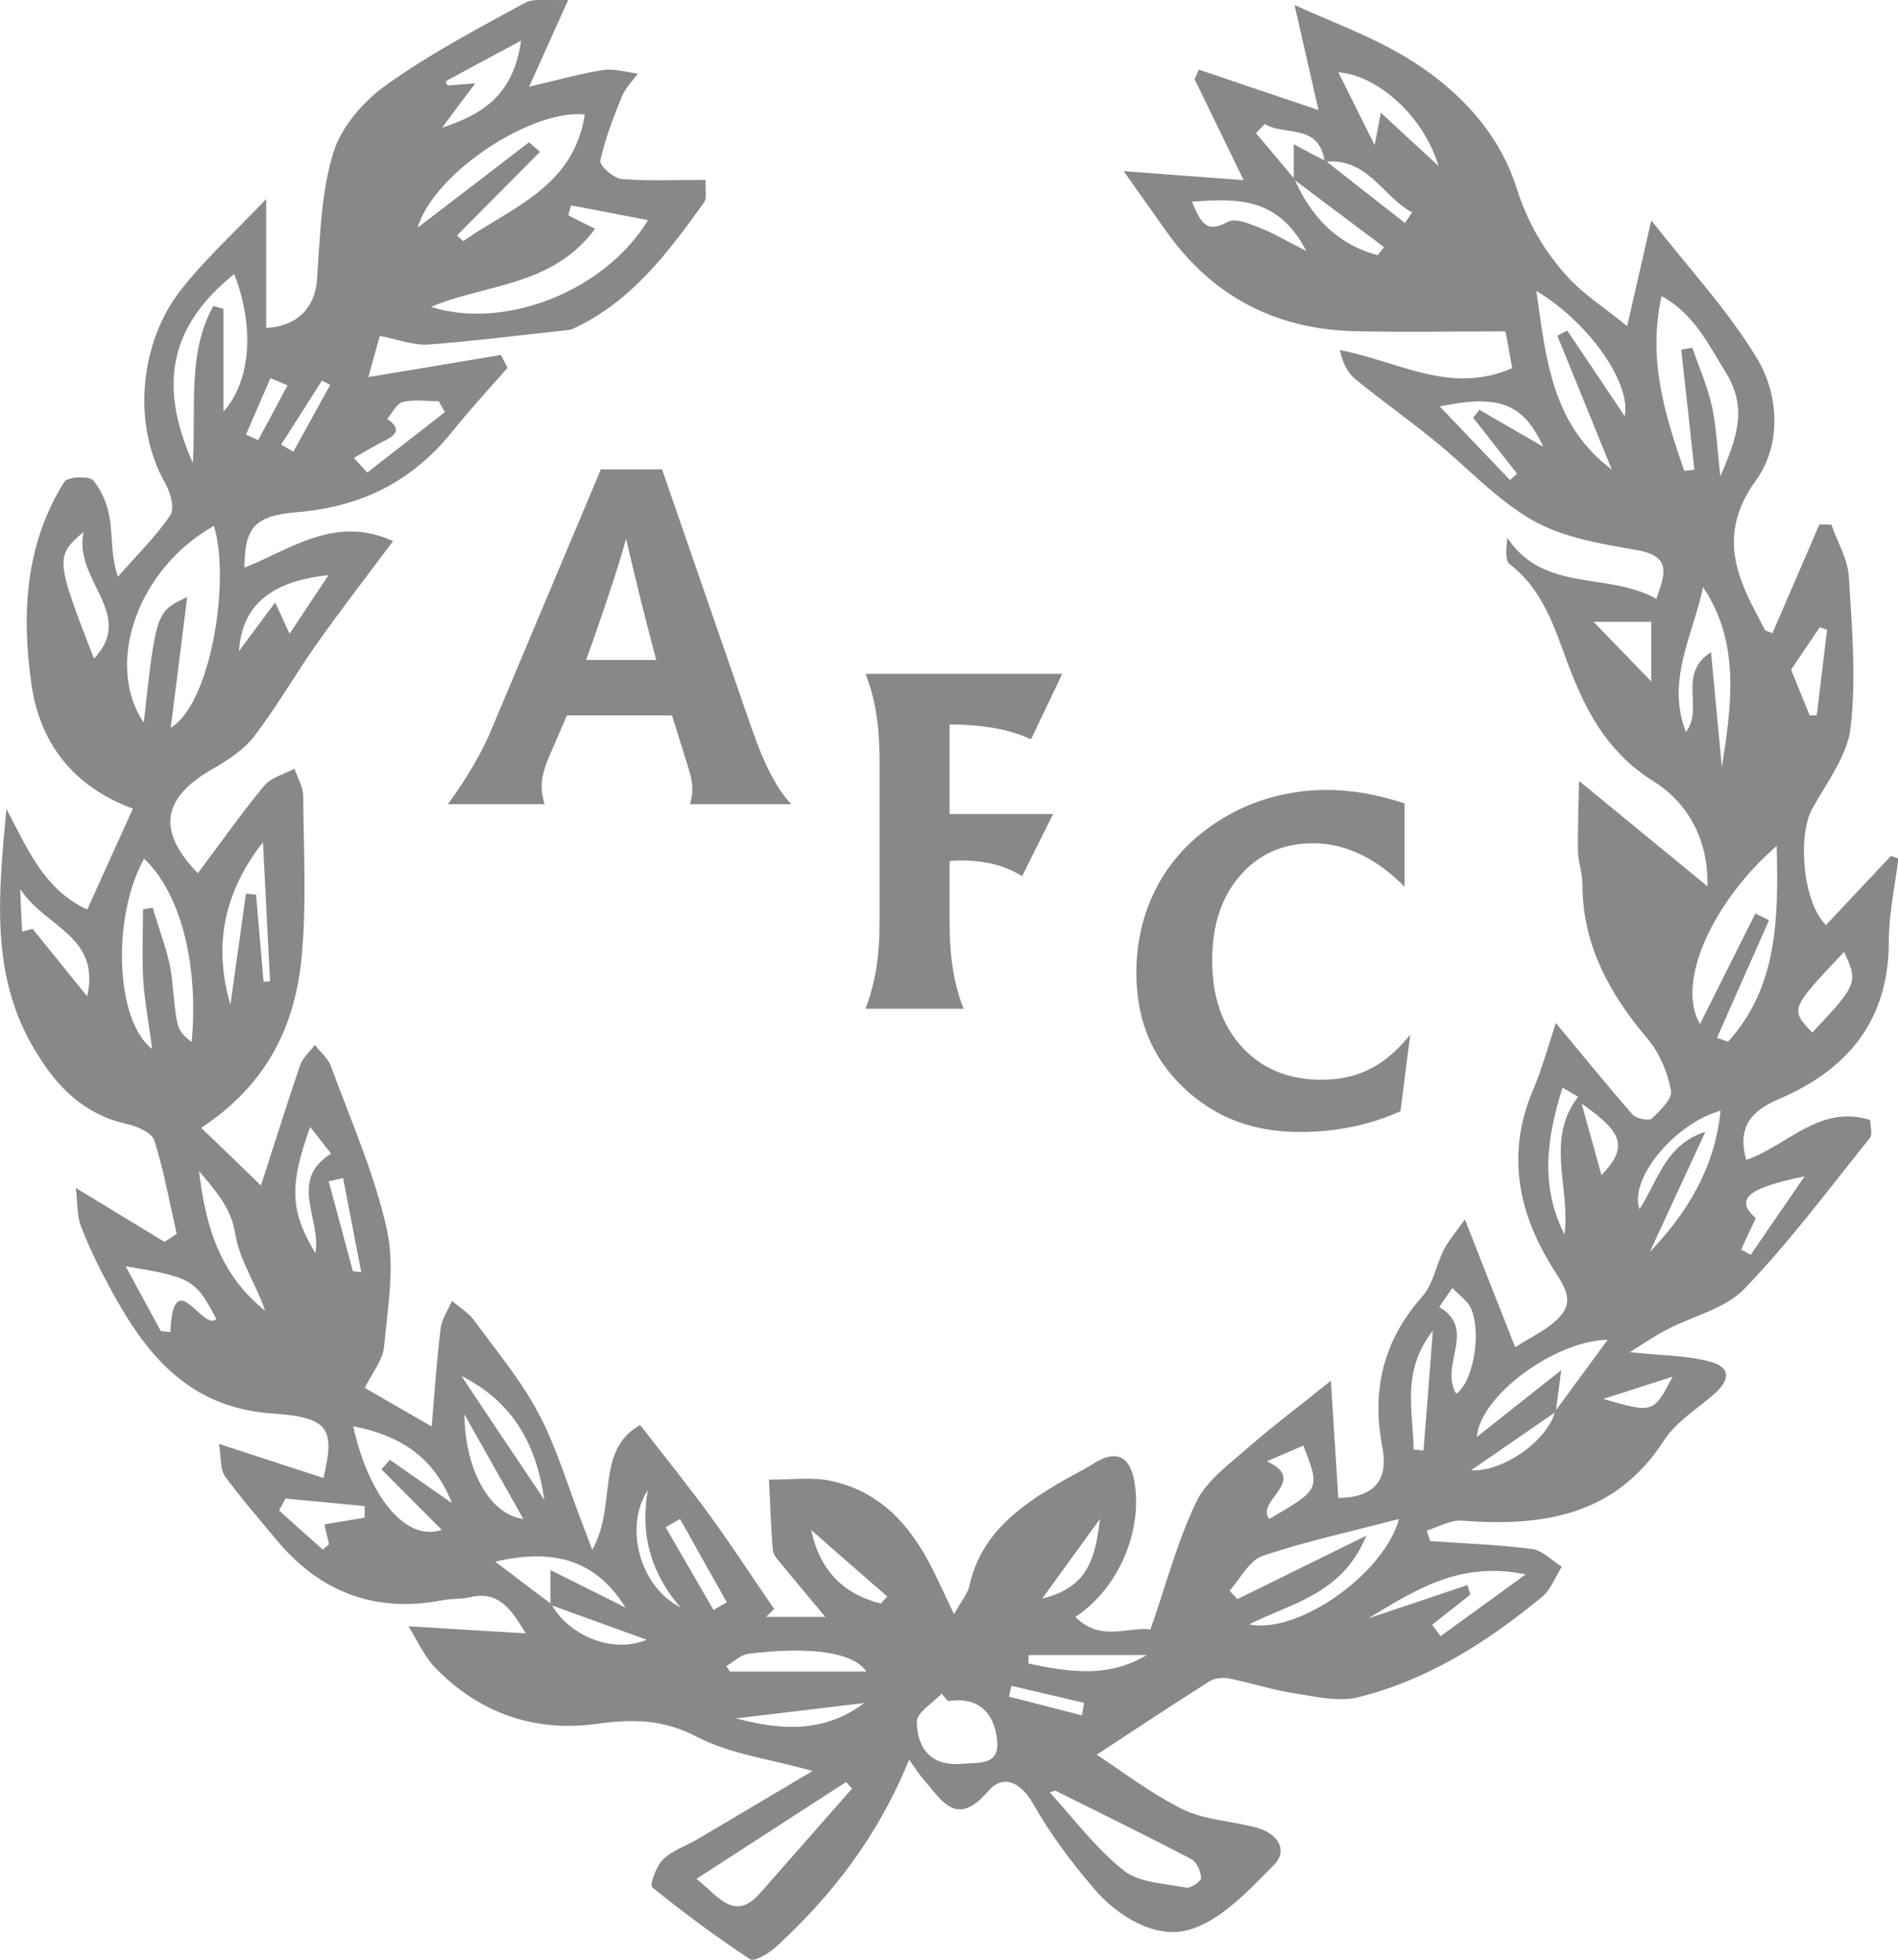 <?xml version="1.0" encoding="utf-8"?>
<!-- Generator: Adobe Illustrator 26.2.1, SVG Export Plug-In . SVG Version: 6.00 Build 0)  -->
<svg version="1.1" id="Layer_1" xmlns="http://www.w3.org/2000/svg" xmlns:xlink="http://www.w3.org/1999/xlink" x="0px" y="0px"
	 viewBox="0 0 1014 1046.7" style="enable-background:new 0 0 1014 1046.7;" xml:space="preserve">
<style type="text/css">
	.st0{clip-path:url(#SVGID_00000166663804315991634820000018018855748171104655_);}
	.st1{clip-path:url(#SVGID_00000079461839944205625280000002274814061970649224_);}
	.st2{clip-path:url(#SVGID_00000037683723922107404250000004375608254501570234_);fill:#888;}
</style>
<g>
	<defs>
		<rect id="SVGID_1_" width="1014" height="1046.7"/>
	</defs>
	<clipPath id="SVGID_00000137122375112049840160000006116777864408742055_">
		<use xlink:href="#SVGID_1_"  style="overflow:visible;"/>
	</clipPath>
	<g style="clip-path:url(#SVGID_00000137122375112049840160000006116777864408742055_);">
		<defs>
			<rect id="SVGID_00000174583912853842230810000001298891862897673915_" y="0" width="1014" height="1046.7"/>
		</defs>
		<clipPath id="SVGID_00000161613320819208994680000010426065218072281484_">
			<use xlink:href="#SVGID_00000174583912853842230810000001298891862897673915_"  style="overflow:visible;"/>
		</clipPath>
		<g style="clip-path:url(#SVGID_00000161613320819208994680000010426065218072281484_);">
			<g>
				<defs>
					<rect id="SVGID_00000161593541160047617980000007279803274921799081_" x="-17" y="-13" width="1048" height="1060.7"/>
				</defs>
				<clipPath id="SVGID_00000098899890042579379020000005768998809034567593_">
					<use xlink:href="#SVGID_00000161593541160047617980000007279803274921799081_"  style="overflow:visible;"/>
				</clipPath>
				<path style="clip-path:url(#SVGID_00000098899890042579379020000005768998809034567593_);fill:#888;" d="M150.2,237.5
					c2.2,1.2,4.3,2.5,6.5,3.8c6.6-11.9,13.1-23.8,19.7-35.7c-1.5-0.8-2.9-1.6-4.4-2.3C164.8,214.6,157.5,226,150.2,237.5
					 M153.6,205.8c-3-1.3-6.1-2.5-9.1-3.8c-4.4,10-8.7,20.1-13.1,30.1c2.2,1,4.3,2,6.5,3C143.2,225.4,148.4,215.6,153.6,205.8
					 M578,916.2c0.4-2.2,0.8-4.4,1.2-6.7c-13-3-26-6.1-38.9-9.1c-0.4,1.9-0.8,3.9-1.2,5.8C552,909.5,565,912.8,578,916.2 M845,589.5
					c4.2,15.2,7.3,26.4,10.6,38.2C869.4,612.9,867.9,605.4,845,589.5 M188.5,678.9c1.5,0.2,3,0.4,4.5,0.6
					c-3.2-16.8-6.5-33.6-9.7-50.3c-2.6,0.6-5.1,1.2-7.7,1.7C179.9,646.9,184.2,662.9,188.5,678.9 M893.6,735.3
					c-15.6,5-26.4,8.5-37.1,11.9C883.3,754.9,883.3,754.9,893.6,735.3 M587.7,811.2c-11,15.1-19.9,27.4-30.9,42.6
					C581.7,847.8,585.1,831.8,587.7,811.2 M363.5,858.5c-15.7-18.2-21.6-38.9-17.4-62.6C333.2,815.6,341.9,847.6,363.5,858.5
					 M882.2,332.1h-30.9c11.7,12.1,19.8,20.4,30.9,31.9V332.1z M461.7,909.6c-23,2.8-45.9,5.5-68.5,8.2
					C416.5,924,440,926,461.7,909.6 M363.3,811.3c-2.6,1.5-5.1,2.9-7.7,4.4c8.5,14.7,17.1,29.5,25.6,44.2c2.4-1.4,4.7-2.7,7.1-4.1
					C380,841,371.6,826.2,363.3,811.3 M765.5,710.7c-17.2,22.2-10.4,43.2-10.3,63.5l5.3,0.5C762.1,754.6,763.7,734.5,765.5,710.7
					 M976.1,336.4c-1.3-0.5-2.6-1-3.9-1.4c-5.4,7.9-10.7,15.9-15.3,22.7c3.6,9,6.8,16.7,9.9,24.4c1.3,0,2.5,0,3.8-0.1
					C972.4,366.9,974.3,351.6,976.1,336.4 M549.5,884c0,1.5,0,3-0.1,4.5c21.3,4.5,42.6,7.9,63.2-4.5H549.5z M433.4,817.2
					c4.6,22,17.6,34.3,37.2,39.3c1.1-1.3,2.2-2.5,3.4-3.8C460.4,840.9,446.9,829.1,433.4,817.2 M248.1,755.4
					c0.3,29.4,13.4,53.6,31.5,55.9C268.9,792.3,258.6,774,248.1,755.4 M835.8,659.3c3.4-24.5-10.5-50.4,7.3-73.5
					c-2.5-1.5-5-2.9-8.3-4.9C826.3,607.6,822.7,633.5,835.8,659.3 M168.5,669.3c3.2-18.4-14.6-38.9,8.4-53.1
					c-4-5.2-7.4-9.4-11.2-14.3C154.4,633.4,155,646.9,168.5,669.3 M173.3,814.2c8.4-1.4,14.9-2.5,21.5-3.6c0-2.1,0-4.1,0-6.2
					c-14.1-1.3-28.2-2.7-42.3-4c-1.1,2.1-2.3,4.2-3.4,6.4c7.8,7,15.6,13.9,23.4,20.9c1.1-1,2.2-2,3.3-2.9
					C175,821.5,174.3,818.4,173.3,814.2 M778,744.4c8.7-5.8,13.7-31.5,8-45.3c-1.7-4.2-6.5-7.3-10.1-11.2c-2.8,4.1-4.8,7-7,10.2
					C789.4,710.1,768.7,729.2,778,744.4 M676.8,780.5c22.8,10.3-6.4,21.1,1.3,30.8c27.3-15.9,27.3-15.9,18.2-39.2
					C689.8,774.9,683.3,777.7,676.8,780.5 M930.2,667.4c1.7,0.9,3.4,1.9,5.1,2.8c9.6-14,19.2-27.9,28.8-41.9
					c-31.8,6.5-36.9,12.5-26.1,22.4C935.3,656.4,932.7,661.9,930.2,667.4 M246.5,734.9c14,20.9,27.9,41.8,44.3,66.2
					C286.2,769.1,272.5,748.1,246.5,734.9 M636.8,107.7c4.5,10.8,7.5,17.3,19.1,10.8c3.9-2.2,11.4,0.9,16.7,3
					c7.4,2.8,14.3,7,25.3,12.6C683,105.3,661.3,105.9,636.8,107.7 M189.1,244.6c2.4,2.6,4.8,5.2,7.1,7.8
					c13.8-10.8,27.7-21.5,41.5-32.3c-1.1-1.9-2.2-3.9-3.3-5.8c-6.4,0-13.1-1.1-19.2,0.4c-3.3,0.8-5.6,5.9-8.4,9
					c8.9,6.1,3.7,9.2-2.5,12.3C199.1,238.6,194.2,241.7,189.1,244.6 M175.5,307.2c-30.9,3.2-46.3,16.3-47.8,40.5
					c6.2-8.3,12.1-16.2,19.3-25.9c3.3,7.1,5.3,11.5,7.7,16.7C162.3,327.1,168.8,317.3,175.5,307.2 M11.8,497.6
					c1.9-0.5,3.7-1,5.6-1.5c9.3,11.5,18.6,23,29.2,36.1c7.2-32.4-22.2-36.7-35.8-57.3C11.2,485.6,11.5,491.6,11.8,497.6
					 M968.2,551.5c24.1-25.6,24.6-26.8,17-43.1C956.3,539,956.3,539,968.2,551.5 M106.3,625.4c3.7,31.9,12.5,56.5,35.3,74.6
					c-4.7-14-13.7-26.9-15.9-40.9C123.5,645.6,116.6,637.7,106.3,625.4 M44.6,284.2c-15.2,12.8-14.9,14.8,5.6,67.6
					C72.8,327.9,39.2,310.2,44.6,284.2 M824.5,238.6c-10.7-23.2-23.8-28.1-55.3-21.5c13.6,14.2,25.6,26.8,37.5,39.3
					c1.3-1.1,2.5-2.3,3.8-3.4c-7.8-10-15.7-19.9-23.5-29.9c1.1-1.4,2.3-2.8,3.4-4.2C801.8,225.5,813.1,232.1,824.5,238.6
					 M85.9,710.9c1.7,0.2,3.4,0.4,5.1,0.6c1.7-37.3,17.3,0.1,24.6-7c-11.1-21.1-13.2-22.3-48.5-28.2
					C73.9,688.8,79.9,699.9,85.9,710.9 M462.8,892.7c-6.9-10.2-29.8-13.5-62.9-9.4c-4.2,0.5-7.9,4.3-11.9,6.6c0.7,1,1.3,1.9,2,2.9
					H462.8z M768.5,88.6c-7.6-25.9-32.1-48.4-53.5-50c6.3,12.6,11.8,23.6,19.4,38.9c1.8-9.4,2.5-12.9,3.3-17.3
					C747.5,69.3,756.1,77.2,768.5,88.6 M253.9,44.5c-7.5,10-12.6,16.8-17.7,23.7c20.7-6.9,38-16.6,42.2-46.5
					c-16.1,8.6-28.2,15.1-40.3,21.7c0.3,0.8,0.6,1.5,1,2.3C242.4,45.4,245.7,45.1,253.9,44.5 M815.1,840.9
					c-35.4-7.4-59.6,8.7-84.1,23.5c17.7-5.9,35.3-11.9,53-17.8c0.5,1.7,1,3.4,1.5,5.1c-6.8,5.4-13.6,10.8-20.4,16.1
					c1.5,2,3,4.1,4.5,6.1C783.6,863.8,797.7,853.5,815.1,840.9 M140.5,449.8c-21.1,26.9-26.6,55.6-17.4,86.8
					c2.8-19.8,5.5-39.5,8.3-59.3c1.8,0.2,3.6,0.4,5.4,0.5c1.3,15.5,2.7,31.1,4,46.6c1.2-0.1,2.3-0.2,3.5-0.3
					C143,499.4,141.7,474.6,140.5,449.8 M919.2,593.2c-24.9,7.1-49,36.7-43.3,52.6c9.8-14.9,13.7-34.5,35.2-41.3
					c-10.6,22.8-20.1,43.5-29.7,64.2C901.8,647.3,916.2,623.4,919.2,593.2 M241.4,802.8c-9.6-24.8-28.1-36.3-52.7-41
					c8.9,39.8,29.2,61.7,47.3,55.3c-10.3-10.3-21.2-21.3-32.2-32.3c1.5-1.7,3-3.4,4.5-5.1C219.4,787.5,230.4,795.1,241.4,802.8
					 M506.5,908.6c-1.1-1.3-2.3-2.6-3.4-4c-4.7,5-13.4,10.1-13.3,15.1c0.2,14,7.5,23.8,24,22.4c9-0.8,20.5,1.1,18.9-12.8
					C531.1,915.1,523.1,906,506.5,908.6 M909.9,313.6c-5.5,25.7-19.9,49.9-9.2,77.4c9.8-12.6-4.9-30.8,13.4-42.7
					c2.1,22.5,4,42,5.8,61.5C925.1,376.5,929.8,343.4,909.9,313.6 M563.8,956.4c-1,0.3-2,0.6-3,0.9c13,14.2,24.7,30,39.6,41.8
					c8.4,6.6,22,6.9,33.4,9.1c2.4,0.5,8-3.5,7.9-5.2c-0.2-3.5-2.3-8.5-5.2-10C612.5,980.4,588.1,968.5,563.8,956.4 M114,163.4
					c1.8,0.5,3.6,1.1,5.4,1.6v54.8c14.8-16.4,16.6-45.7,5.7-73.4c-33.7,27.1-41.1,58.4-22.1,100.8C104.9,217.6,99.9,188.6,114,163.4
					 M861.1,250.8c-9.7-23.8-19.4-47.7-29.1-71.5c1.8-0.9,3.5-1.8,5.3-2.7c10.3,15.2,20.5,30.5,30.7,45.7
					c3.6-17.6-19.1-50.1-47.2-66.9C825.9,191,828.8,226.6,861.1,250.8 M372.1,1003.5c12.2,9.9,20.4,23.1,34.1,7.5
					c16.3-18.6,32.7-37.1,49-55.7c-1.1-1.2-2.1-2.3-3.2-3.5C425.9,968.7,399.7,985.6,372.1,1003.5 M667.3,867.6
					c26,5.5,72.2-27,80.1-56.3c-25.5,6.7-49.6,11.9-72.8,19.7c-7.2,2.4-11.9,12.2-17.7,18.6c1.4,1.5,2.8,3,4.2,4.5
					c21.5-10.6,43.1-21.2,68.9-33.9C717,851.5,690.9,855.8,667.3,867.6 M76.4,485.7c1.7-0.3,3.5-0.6,5.2-0.9
					c3.5,12.5,8.9,24.9,10.2,37.7c2.9,27.2,2.1,27.3,10.6,34.1c3.8-41.8-5.9-79.4-25.4-98c-17.2,30.8-15.6,86.4,4.3,101.7
					c-1.7-13.1-4-25-4.8-37.1C75.8,510.8,76.4,498.2,76.4,485.7 M346.2,117.6c-14.5-2.8-27.8-5.4-41.1-7.9c-0.5,1.8-1,3.6-1.5,5.3
					c4.2,2.1,8.4,4.3,14.3,7.2c-22.7,30.9-58.5,29.4-87.7,41.7C268.6,176.2,322.4,156.5,346.2,117.6 M899.8,251.5
					c1.8-0.2,3.6-0.4,5.4-0.6c-2.3-21.4-4.6-42.8-7-64.1c2-0.4,3.9-0.7,5.9-1.1c3.6,10.4,8.1,20.6,10.5,31.3
					c2.4,10.8,2.7,22,4.5,37.4c9.4-21.7,14.4-37,2.7-55.8c-9.4-15.1-16.5-30.6-34.1-40.5C880.1,192.5,889.7,222,899.8,251.5
					 M282.6,76c2,1.7,3.9,3.4,5.9,5.1c-14.8,14.9-29.6,29.8-44.4,44.7c1.1,1,2.3,2,3.4,3c25.8-18.1,59-28.9,64.9-67.6
					c-27.2-3.3-80.3,30.4-89.3,60.4C245.5,104.5,264.1,90.3,282.6,76 M949.2,451.8c-33.5,29.1-54.2,72.4-41,95.2
					c9.8-19.5,19.7-39.3,29.6-59.1c2.4,1.2,4.8,2.4,7.3,3.6c-9.3,20.9-18.5,41.9-27.8,62.8c2,0.7,4,1.4,5.9,2.1
					C949.5,527.4,950.2,491.4,949.2,451.8 M91.2,388.7c21.2-12.5,32.1-78,23.1-107.8C73.8,303.5,55.6,354.4,76.8,386
					c6.6-59.3,6.6-59.3,23.2-67.1C97,343.1,94.1,365.9,91.2,388.7 M830.8,753.8c9-12.2,17.9-24.4,28.1-38.2
					c-28,0.4-68.2,29.8-69.9,51.9c15.6-12.3,29.4-23.3,45.1-35.7c-1.3,9.5-2.1,15.9-2.9,22.3c-14.6,10-29.2,20.1-45.3,31.2
					C803.8,786.2,827.1,768.8,830.8,753.8 M294.5,856.7c8.8,16.2,32,27,51,19.1c-17.1-6.2-34.3-12.4-51.4-18.6v-18.6
					c14.9,7.4,27.5,13.7,40.1,20c-15.5-24.7-37.2-32-69.6-24.5C276.9,843.5,285.7,850.1,294.5,856.7 M708.3,86
					c14.1,11,28.2,22.1,42.3,33.1c1.3-1.9,2.5-3.8,3.8-5.7c-15.9-8.5-23.7-29.4-46.7-27c-3-21-21.4-13.5-32-20.2
					c-1.6,1.6-3.1,3.3-4.7,4.9c6.8,8.1,13.7,16.3,20.5,24.4c9,20.5,23,35,44.5,40.8c1.1-1.4,2.3-2.8,3.4-4.3
					c-16.1-12.1-32.2-24.1-48.2-36.2V77C698.3,80.9,703.2,83.5,708.3,86 M117,771.2c21,6.9,38.3,12.5,55.8,18.2
					c6.2-26.1,3.2-32.4-26.9-34.4c-45.5-3-68.3-32-87.3-67.4c-5.7-10.5-11-21.4-15.3-32.5c-2.2-5.6-1.8-12.1-2.8-20.6
					c17.8,10.8,32.6,19.8,47.4,28.8c2.2-1.4,4.3-2.8,6.5-4.3c-3.8-16.6-6.8-33.5-11.9-49.8c-1.3-4.1-9.1-7.6-14.5-8.8
					c-23.1-5.1-37.6-19.8-49.3-39.4C-5.7,520.6-0.6,476.8,3.4,432c11.1,20.7,19.6,42.8,43.2,53.8c8.4-18.7,16.2-35.7,24.4-53.9
					c-32-11.8-49.8-35-54.3-67c-5.2-37.4-3.2-74.4,17.7-107.6c1.7-2.7,13.2-3.2,15.4-0.7c4.7,5.5,7.8,13.4,8.9,20.7
					c1.5,9.4,0.4,19.3,4.3,30.7c9.5-10.8,19.9-21,28-32.8c2.4-3.5,0.1-12.1-2.6-16.9c-18.5-32.2-13.2-75.9,7.9-103
					c12.8-16.5,28.6-30.8,45.9-49v68.9c17.8-1.2,26.2-11.7,27.2-26.3c1.6-22.6,2.1-46,8.7-67.4c4.2-13.8,16.2-27.6,28.4-36.2
					c23.2-16.6,48.7-30,73.8-43.7c5.2-2.8,12.9-1.1,23.3-1.7c-7,15.5-12.7,28.2-20.9,46.4c16.8-3.9,28.1-7.2,39.7-8.9
					c5.9-0.9,12.2,1.2,18.4,1.9c-2.9,4-6.7,7.7-8.5,12.1c-4.6,11.3-9,22.7-11.6,34.5c-0.5,2.5,7.1,9.3,11.3,9.7
					c14.5,1.2,29.1,0.5,45,0.5c-0.3,5.5,0.8,9.8-0.9,12.1c-19.2,26.7-38.9,53.1-70,67.4c-1.1,0.5-2.4,0.7-3.6,0.8
					c-24.6,2.6-49.1,5.8-73.7,7.6c-7.7,0.6-15.7-2.6-25.9-4.6c-1.4,5.2-3.5,12.5-6.1,22c25.1-4.2,48-8,70.8-11.8
					c1.2,2.3,2.4,4.6,3.5,6.9c-9.8,11.2-20,22.2-29.3,33.8c-21.5,26.8-48.7,40.5-83.4,43.3c-23.4,1.9-27.6,9.2-27.8,29.6
					c25-9.9,48.4-28.3,79.4-14.2c-13.9,18.6-27.6,36.3-40.5,54.5c-11.6,16.4-21.6,34-33.8,49.9c-5.6,7.3-14.3,12.8-22.6,17.6
					c-26.6,15.3-29.3,32.9-7.4,55.4c11.8-15.7,23.1-31.8,35.5-46.8c3.7-4.4,10.7-6.1,16.1-9c1.7,4.9,4.7,9.8,4.7,14.8
					c0.2,29.1,1.9,58.5-1,87.3c-3.7,35.3-18.1,66.3-53.5,89.7c9.2,8.8,18.5,17.8,31.9,30.8c7.9-24.4,14.1-44.3,20.9-64.1
					c1.4-4.1,5.2-7.4,7.9-11c2.9,3.8,7.1,7.1,8.6,11.4c10.6,28.9,23.3,57.4,29.9,87.3c4.4,19.8,0.4,41.7-1.5,62.5
					c-0.7,7.2-6.4,14-10.3,22c10.9,6.3,21.5,12.4,35.7,20.6c1.7-19,2.7-35.6,4.8-52.2c0.6-5.2,4-10,6.1-14.9
					c3.9,3.4,8.6,6.2,11.6,10.2c12,16.3,25.1,32,34.5,49.7c9.6,18,15.4,38,22.8,57.2c1.6,4.1,3.1,8.2,6,15.9
					c13.4-23.8,1.3-52.9,25.6-66.7c13.3,17.2,26,32.8,37.8,49.1c11.7,16.1,22.5,32.8,33.8,49.2c-1.4,1.4-2.9,2.8-4.3,4.2h31.6
					c-8.4-10.1-15.9-19-23.3-28c-1.9-2.3-4.5-5-4.7-7.7c-1.1-12.5-1.4-25.1-2.1-37.6c11.2,0.1,22.7-1.6,33.4,0.7
					c28.4,6.2,44.6,26.8,56.3,51.8c2.5,5.3,5,10.6,9.2,19.4c4.1-7.4,7.3-11.1,8.2-15.2c6.1-27.6,26.5-42.3,48.9-55.5
					c5.6-3.3,11.6-6.1,17.1-9.6c12-7.7,19.6-4.6,22.1,9.2c4.7,26.3-8.3,57.3-31.5,72.5c13.5,13.9,29.7,4.7,40.1,6.8
					c8.4-24.1,14.4-47.3,24.6-68.4c5.4-11.2,17.2-19.7,27.1-28.4c13.4-11.7,27.6-22.4,44.7-36.1c1.4,22.2,2.7,42.3,4,62.6
					c19.7-0.3,26.8-10,23.5-27.1c-5.9-30.5,0.5-57,21.4-80.6c5.8-6.5,7.3-16.7,11.4-24.8c2.6-5.1,6.6-9.6,11.3-16.3
					c9.4,23.9,17.2,43.8,26.9,68.3c8.4-5.6,18.2-9.7,24.4-17c7.4-8.6,1.1-16.5-4.5-25.6c-18.5-29.5-24.7-61.1-10.4-94.8
					c5.1-12,8.5-24.8,12.2-35.8c14.4,17.3,27.4,33.4,41,48.9c1.9,2.2,8.7,3.5,10.3,2.1c4.5-4.2,11.1-10.7,10.2-15
					c-1.8-9.6-6-19.8-12.2-27.2c-20.5-24.2-35.1-50.3-35.1-83c0-5.9-2.3-11.8-2.4-17.8c-0.2-12.6,0.4-25.2,0.6-37.3
					c23.6,19.4,44.5,36.5,68.6,56.3c0.6-27.4-12.6-46-28.8-56.1c-23-14.3-34.5-34.5-43.5-56.9c-8.5-21.3-13.6-43.8-33.2-58.9
					c-2.5-1.9-2.2-7.3-1.4-14.2c19.8,29.6,53.8,17.9,79.6,32.6c4.6-13.2,8.5-22.8-10.5-26.1c-19-3.3-39.3-6.6-55.6-15.9
					c-19.6-11.2-35.5-28.9-53.4-43.3c-13.5-10.9-27.7-21-41.1-31.9c-4.2-3.4-6.9-8.5-8.5-15.7c31.1,5.8,59,24.2,92.1,9.6
					c-0.6-3.4-2-10.7-3.6-19.6c-26.9,0-53.7,0.5-80.5-0.1c-42.4-1-76.3-18.7-100.9-53.6c-6.8-9.6-13.6-19.2-22.6-31.9
					c20.7,1.6,39.6,3,64.1,4.8c-10-20.5-18.1-37.2-26.2-53.9c0.8-1.7,1.5-3.4,2.3-5.1c20.3,6.9,40.6,13.7,63.9,21.6
					c-4.2-18.5-7.9-34.6-12.8-56.1c20.4,9.2,38,15.7,54.2,24.8c29.6,16.5,54.2,40.9,64.2,72.3c6.1,19.3,15,34.3,27.5,48.1
					c8.2,9.1,19,15.9,31.8,26.3c4.9-21.4,8.8-38.6,12.9-56.5c19.1,24.5,40.6,47.5,56.5,73.8c11.9,19.7,13,46.4-0.6,65.1
					c-18.4,25.4-12.7,46.8-0.2,70.2c1.7,3.2,3.3,6.5,5,9.7c0.2,0.4,0.9,0.4,4,1.7c8.4-19.3,16.7-38.7,25.1-58.1
					c2.1,0,4.3,0.1,6.4,0.1c3.2,9.2,8.7,18.3,9.3,27.6c1.7,26.9,4,54.1,1,80.7c-1.7,15.1-12.7,29.3-20.5,43.4
					c-7.9,14.3-5.2,49.9,7.3,62.2c11.6-12.3,23.1-24.6,34.7-36.9c1.3,0.4,2.7,0.9,4,1.3c-1.8,14.8-5.1,29.5-5.1,44.2
					c0,42.1-21.7,68.5-58.7,84.3c-13.5,5.8-22.7,13.8-17.5,32.5c22-7.4,38.9-29.8,66.2-21.3c0,3,1.5,7.6-0.2,9.7
					c-21.9,27.2-42.8,55.4-67,80.5c-10.3,10.7-27.6,14.5-41.5,21.8c-6.7,3.5-13,7.9-19.7,12c16.6,1.8,29.9,1.7,42.3,4.9
					c12.6,3.2,11,10.6,2,18.2c-9,7.6-19.7,14.4-25.9,23.9c-26.1,40.5-64.9,46.3-108.1,43c-6.1-0.5-12.5,3.4-18.8,5.3
					c0.6,1.9,1.2,3.7,1.9,5.6c18.1,1.3,36.2,1.9,54.2,4.2c5.7,0.7,10.8,6.2,16.1,9.5c-3.5,5.5-5.9,12.3-10.7,16.2
					c-29.2,24.1-61,44.3-98,53.5c-11,2.7-23.7-0.5-35.4-2.3c-11.4-1.8-22.4-5.5-33.7-7.7c-3.3-0.7-7.8-0.2-10.6,1.6
					c-19.3,12.2-38.4,24.9-60.1,39.1c13.4,8.7,28.8,20.7,46,29.2c11.9,5.8,26.4,6.2,39.5,9.8c10.8,2.9,17.3,11.8,8.9,20.2
					c-13.6,13.7-28.8,30.2-46.1,34.6c-17,4.4-36.9-7.2-49.7-22.2c-12-14-23.3-29.1-32.4-45.1c-6.9-12.1-16.2-16.3-24.3-6.9
					c-17.1,19.9-24.8,4.4-34.5-6.5c-2.3-2.6-4.1-5.6-7.6-10.5c-16.4,40.5-41,72.5-71.4,100.3c-3.7,3.3-11.3,7.8-13.5,6.4
					c-18.1-11.9-35.6-24.9-52.4-38.5c-1.4-1.1,2.2-11.4,5.9-14.9c5-4.9,12.4-7.2,18.6-10.9c19.5-11.5,38.9-23.1,61.2-36.3
					c-23.3-6.5-44.2-9.1-61.7-18.2c-18.1-9.5-34.3-9.6-53.4-7c-33.4,4.7-63.2-5.7-86.8-30.3c-5.8-6.1-9.3-14.3-14-21.8
					c21.5,1.3,40.3,2.5,62.6,3.8c-8.3-14.3-15.2-22.7-29.8-19.3c-4.7,1.1-9.8,0.7-14.6,1.6c-36.2,7-65.7-4.4-89-32.6
					c-9.2-11.1-18.7-22-27.2-33.6C117.6,784.9,118.3,779.3,117,771.2"/>
				<path style="clip-path:url(#SVGID_00000098899890042579379020000005768998809034567593_);fill:#888;" d="M313.1,352.5h37.5
					c-3.2-11.9-6-23.1-8.7-33.7c-2.6-10.6-5.1-21-7.4-31c-2.8,9.9-6,20.2-9.6,30.8C321.4,329.2,317.5,340.5,313.1,352.5 M302.9,382
					l-9.7,22.5c-1.2,2.9-2.2,5.7-2.8,8.2c-0.7,2.6-1,4.9-1,6.9c0,1.8,0.1,3.6,0.4,5.2c0.3,1.6,0.7,3.2,1.2,4.7h-51.7
					c5.2-7.1,9.7-14,13.6-20.7c3.9-6.7,7.2-13.1,9.7-19.3L321,250.7h32.7L401.2,388c0.1,0.3,0.3,0.9,0.6,1.7
					c6.5,18.7,13.4,32,20.9,39.8h-54.1c0.5-1.5,0.8-3,1-4.4c0.2-1.4,0.3-2.8,0.3-4.1c0-1.4-0.2-2.9-0.5-4.6c-0.3-1.7-1-4.3-2.1-7.8
					l-8.3-26.5H302.9z"/>
				<path style="clip-path:url(#SVGID_00000098899890042579379020000005768998809034567593_);fill:#888;" d="M567.5,359.9
					l-16.7,35c-5.5-2.6-11.8-4.6-18.9-5.9c-7.1-1.3-15.3-2-24.6-2.1v47.9h55.3l-16.5,33.1c-4.7-2.8-9.7-4.9-15-6.3
					c-5.3-1.3-11.1-2-17.4-2c-1.8,0-3.1,0-4,0.1c-0.9,0-1.7,0.1-2.4,0.2v32.4c0,9.4,0.6,17.8,1.8,25.3c1.2,7.5,3.1,14.6,5.7,21.2
					h-52.4c2.5-6.6,4.4-13.7,5.7-21.2c1.2-7.5,1.8-15.9,1.8-25.3v-85.9c0-9.5-0.6-17.9-1.8-25.4c-1.2-7.5-3.1-14.5-5.7-21.1H567.5z"
					/>
				<path style="clip-path:url(#SVGID_00000098899890042579379020000005768998809034567593_);fill:#888;" d="M750.4,473.6
					c-7.8-7.8-15.7-13.6-23.8-17.4c-8.1-3.8-16.4-5.8-24.9-5.8c-16.2,0-29.2,5.7-39.2,17.3c-10,11.5-14.9,26.6-14.9,45.4
					c0,19.2,5.3,34.6,16,46.2c10.7,11.6,24.8,17.4,42.4,17.4c9.7,0,18.4-1.9,26-5.8c7.7-3.9,14.8-10,21.4-18.3l-5.2,40.9
					c-8.5,3.8-17.2,6.6-26.1,8.4c-8.9,1.8-18.1,2.7-27.6,2.7c-10.7,0-20.6-1.4-29.7-4.3c-9.1-2.8-17.4-7.2-24.9-12.9
					c-10.9-8.4-19.1-18.2-24.6-29.5c-5.5-11.3-8.2-24.1-8.2-38.3c0-14.8,2.9-28.6,8.7-41.3c5.8-12.7,14.2-23.5,25.1-32.5
					c9.6-7.8,20.2-13.8,31.6-17.8c11.5-4,23.6-6.1,36.4-6.1c6.5,0,13.2,0.6,20.1,1.8c6.9,1.2,14,3,21.4,5.4V473.6z"/>
			</g>
		</g>
	</g>
</g>
</svg>

